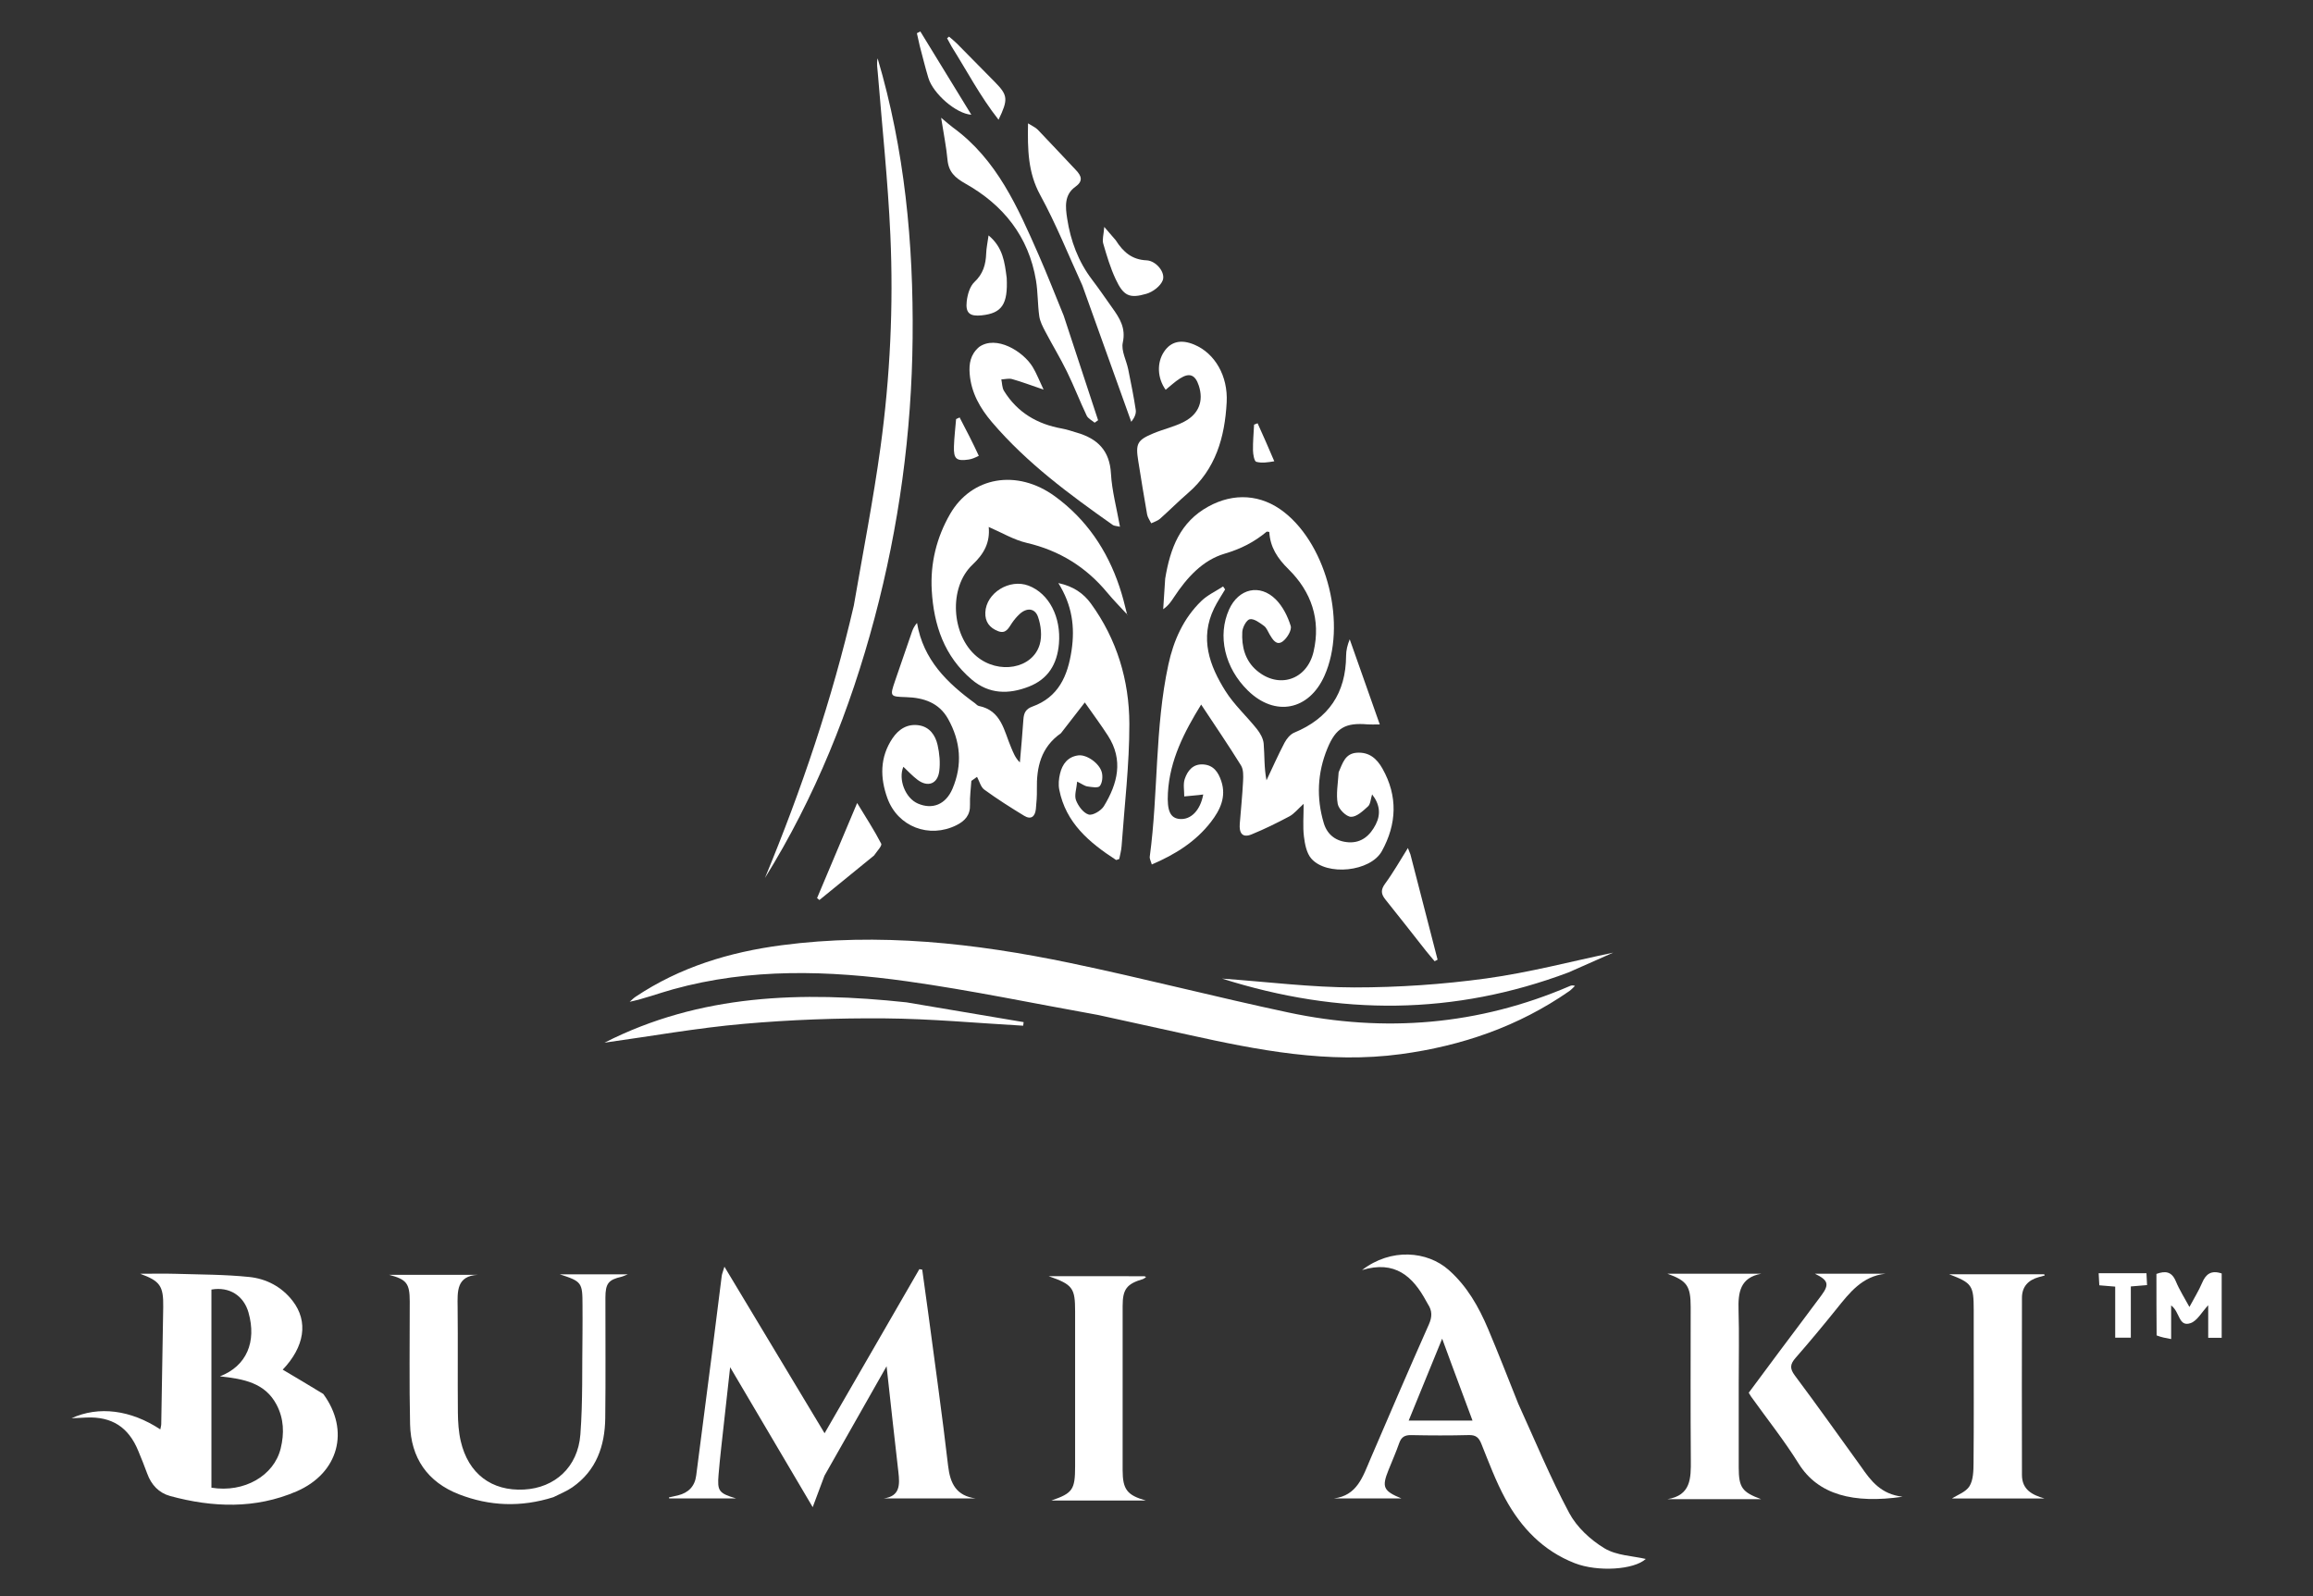 <svg width="171" height="118" viewBox="0 0 171 118" fill="none" xmlns="http://www.w3.org/2000/svg">
<rect x="0" y="0" width="171" height="118" fill="#333333" stroke="none"/>
<path d="M81.19 75.037C76.436 74.186 71.772 73.207 67.063 72.547C61.281 71.737 55.473 71.551 49.754 73.139C48.697 73.432 47.668 73.824 46.552 74.061C46.695 73.938 46.826 73.797 46.982 73.693C50.261 71.499 53.93 70.386 57.788 69.879C64.965 68.934 72.059 69.723 79.085 71.186C84.49 72.312 89.839 73.701 95.239 74.85C102.363 76.366 109.329 75.794 116.06 72.896C116.159 72.853 116.265 72.825 116.437 72.886C116.298 73.015 116.173 73.163 116.019 73.27C112.259 75.883 108.074 77.322 103.562 77.931C98.196 78.655 93.004 77.64 87.816 76.491C85.632 76.007 83.446 75.53 81.19 75.037Z" fill="white"/>
<path d="M78.435 54.206C76.951 55.248 76.625 56.719 76.657 58.353C76.667 58.837 76.629 59.323 76.582 59.805C76.529 60.349 76.236 60.626 75.722 60.313C74.717 59.702 73.721 59.069 72.77 58.377C72.504 58.183 72.406 57.754 72.232 57.432C72.092 57.532 71.953 57.631 71.813 57.73C71.776 58.314 71.691 58.899 71.712 59.481C71.741 60.259 71.338 60.693 70.708 61.007C68.698 62.007 66.371 61.125 65.604 59.006C65.058 57.496 65.043 55.98 65.981 54.584C66.439 53.903 67.088 53.492 67.932 53.62C68.732 53.742 69.153 54.359 69.316 55.075C69.458 55.701 69.521 56.381 69.439 57.014C69.317 57.961 68.587 58.221 67.829 57.646C67.448 57.358 67.121 56.999 66.786 56.687C66.395 57.608 66.922 59.002 67.86 59.406C68.944 59.873 69.924 59.468 70.416 58.313C71.172 56.539 71.018 54.799 70.088 53.141C69.418 51.948 68.282 51.577 66.99 51.538C65.782 51.501 65.779 51.489 66.18 50.312C66.591 49.104 67.007 47.897 67.427 46.691C67.503 46.472 67.613 46.264 67.795 46.053C68.258 48.782 70.025 50.493 72.082 51.991C72.174 52.058 72.257 52.168 72.357 52.188C74.043 52.523 74.224 54.037 74.757 55.273C74.917 55.644 75.052 56.026 75.399 56.364C75.488 55.304 75.592 54.245 75.66 53.184C75.691 52.712 75.835 52.413 76.32 52.238C78.248 51.544 78.938 49.981 79.221 48.083C79.479 46.354 79.268 44.745 78.243 43.106C79.355 43.342 80.105 43.867 80.655 44.625C82.573 47.265 83.485 50.3 83.493 53.509C83.499 56.524 83.132 59.541 82.919 62.556C82.895 62.889 82.8 63.217 82.746 63.504C82.607 63.545 82.534 63.592 82.504 63.572C80.543 62.298 78.792 60.842 78.31 58.373C78.236 57.997 78.277 57.572 78.368 57.195C78.537 56.487 78.943 55.944 79.72 55.844C80.336 55.765 81.291 56.429 81.46 57.111C81.538 57.426 81.493 57.884 81.306 58.113C81.177 58.272 80.702 58.186 80.392 58.14C80.183 58.109 79.991 57.957 79.635 57.782C79.589 58.309 79.411 58.794 79.549 59.158C79.711 59.586 80.091 60.101 80.482 60.217C80.782 60.307 81.406 59.934 81.611 59.598C82.624 57.938 83.072 56.188 81.911 54.389C81.39 53.581 80.814 52.809 80.2 51.931C79.569 52.747 79.022 53.453 78.435 54.206Z" fill="white"/>
<path d="M98.966 57.093C99.263 56.413 99.442 55.712 100.3 55.649C101.222 55.581 101.791 56.085 102.207 56.824C103.355 58.862 103.263 60.925 102.161 62.922C101.318 64.447 98.086 64.786 96.941 63.469C96.593 63.069 96.468 62.405 96.4 61.843C96.31 61.107 96.378 60.353 96.378 59.427C95.944 59.817 95.677 60.164 95.325 60.352C94.413 60.839 93.48 61.297 92.523 61.688C91.818 61.975 91.604 61.544 91.656 60.899C91.741 59.847 91.847 58.796 91.901 57.743C91.92 57.356 91.934 56.889 91.746 56.586C90.807 55.071 89.8 53.599 88.801 52.087C87.56 54.103 86.478 56.181 86.343 58.624C86.269 59.949 86.521 60.49 87.223 60.547C88.048 60.613 88.741 59.906 88.955 58.735C88.837 58.75 88.737 58.766 88.636 58.776C88.275 58.812 87.913 58.845 87.551 58.879C87.556 58.446 87.457 57.976 87.589 57.586C87.794 56.98 88.193 56.466 88.951 56.513C89.72 56.561 90.073 57.093 90.291 57.751C90.677 58.918 90.199 59.891 89.524 60.765C88.403 62.218 86.898 63.163 85.153 63.91C85.09 63.681 84.98 63.496 85.002 63.329C85.638 58.615 85.367 53.811 86.377 49.137C86.762 47.355 87.488 45.712 88.818 44.428C89.274 43.988 89.884 43.709 90.423 43.356C90.473 43.429 90.523 43.502 90.573 43.574C90.3 44.037 89.995 44.485 89.761 44.967C88.68 47.188 89.415 49.211 90.599 51.09C91.242 52.111 92.169 52.948 92.927 53.902C93.169 54.206 93.394 54.607 93.424 54.981C93.497 55.856 93.448 56.742 93.632 57.688C94.071 56.761 94.486 55.822 94.961 54.916C95.119 54.616 95.387 54.286 95.683 54.163C98.221 53.113 99.502 51.239 99.517 48.477C99.519 48.082 99.613 47.688 99.785 47.264C100.513 49.328 101.242 51.392 102.006 53.555C101.557 53.555 101.336 53.571 101.117 53.553C99.466 53.41 98.762 53.805 98.134 55.332C97.393 57.133 97.31 58.989 97.867 60.852C98.13 61.734 98.801 62.213 99.702 62.269C100.672 62.329 101.305 61.747 101.712 60.944C102.085 60.208 102.019 59.467 101.44 58.729C101.33 59.078 101.323 59.445 101.137 59.615C100.768 59.952 100.295 60.398 99.877 60.386C99.526 60.377 98.969 59.82 98.898 59.433C98.765 58.703 98.917 57.921 98.966 57.093Z" fill="white"/>
<path d="M23.899 103.052C25.885 105.746 25.043 108.913 21.916 110.259C18.879 111.566 15.725 111.453 12.585 110.6C11.751 110.373 11.183 109.774 10.882 108.936C10.68 108.374 10.451 107.822 10.225 107.269C9.502 105.503 8.269 104.713 6.379 104.797C6.054 104.812 5.728 104.828 5.287 104.849C7.302 103.924 9.666 104.233 11.853 105.673C11.88 105.521 11.919 105.399 11.921 105.276C11.972 102.394 12.022 99.513 12.067 96.632C12.092 95.06 11.829 94.703 10.36 94.167C11.24 94.167 12.121 94.145 13 94.171C14.811 94.226 16.63 94.219 18.429 94.405C19.686 94.535 20.823 95.125 21.631 96.169C22.823 97.71 22.506 99.57 20.902 101.257C21.865 101.827 22.86 102.417 23.899 103.052ZM15.631 104.042C15.631 106.029 15.631 108.016 15.631 109.983C18.05 110.377 20.259 109.097 20.751 107.083C21.023 105.971 20.991 104.876 20.443 103.841C19.592 102.233 18.027 101.942 16.259 101.751C18.236 100.99 18.981 99.195 18.374 97.04C18.02 95.783 16.955 95.103 15.631 95.335C15.631 98.174 15.631 101.022 15.631 104.042Z" fill="white"/>
<path d="M60.954 109.095C60.667 109.86 60.403 110.565 60.083 111.422C58.059 107.992 56.08 104.637 53.979 101.076C53.74 103.232 53.525 105.149 53.315 107.065C53.244 107.717 53.177 108.369 53.123 109.022C53.024 110.228 53.135 110.393 54.416 110.776C52.64 110.776 51.056 110.776 49.472 110.776C49.465 110.751 49.459 110.727 49.452 110.702C49.678 110.652 49.905 110.607 50.129 110.55C50.892 110.356 51.365 109.892 51.469 109.087C51.856 106.092 52.247 103.098 52.63 100.103C52.877 98.182 53.11 96.259 53.356 94.337C53.376 94.176 53.446 94.02 53.557 93.645C56.06 97.808 58.469 101.814 60.961 105.958C63.33 101.855 65.648 97.841 67.967 93.827C68.038 93.839 68.109 93.851 68.18 93.862C68.329 94.942 68.484 96.02 68.627 97.1C69.125 100.856 69.657 104.607 70.094 108.37C70.248 109.699 70.712 110.584 72.132 110.777C69.864 110.777 67.597 110.777 65.329 110.777C66.546 110.618 66.526 109.766 66.418 108.83C66.125 106.317 65.855 103.801 65.545 101.005C63.939 103.829 62.458 106.432 60.954 109.095Z" fill="white"/>
<path d="M112.243 103.77C113.494 106.516 114.623 109.256 116.013 111.855C116.574 112.904 117.589 113.843 118.617 114.463C119.513 115.004 120.718 115.026 121.673 115.251C120.796 116.057 118.116 116.223 116.425 115.565C114.083 114.653 112.453 112.942 111.284 110.792C110.582 109.499 110.065 108.102 109.514 106.732C109.326 106.266 109.102 106.08 108.589 106.093C107.17 106.13 105.75 106.125 104.332 106.095C103.861 106.086 103.602 106.234 103.445 106.682C103.209 107.352 102.923 108.005 102.657 108.665C102.145 109.935 102.256 110.218 103.605 110.776C101.849 110.776 100.232 110.776 98.615 110.776C100.335 110.57 100.757 109.156 101.317 107.853C102.743 104.534 104.168 101.214 105.637 97.913C105.888 97.35 105.886 96.899 105.564 96.412C105.517 96.341 105.479 96.264 105.438 96.189C104.45 94.365 103.139 93.155 100.697 93.894C102.834 92.246 105.519 92.484 107.103 93.886C108.461 95.087 109.324 96.613 110.016 98.249C110.779 100.056 111.491 101.886 112.243 103.77ZM107.334 100.912C107.12 100.33 106.906 99.748 106.619 98.966C105.735 101.128 104.948 103.052 104.143 105.023C105.794 105.023 107.295 105.023 108.864 105.023C108.35 103.634 107.869 102.333 107.334 100.912Z" fill="white"/>
<path d="M40.911 110.685C38.517 111.443 36.197 111.351 33.936 110.473C31.608 109.568 30.372 107.784 30.317 105.287C30.25 102.263 30.296 99.236 30.292 96.211C30.29 94.872 30.056 94.584 28.76 94.244C30.954 94.244 33.148 94.244 35.343 94.244C33.737 94.325 33.819 95.469 33.832 96.632C33.861 99.229 33.827 101.826 33.851 104.423C33.858 105.132 33.904 105.857 34.063 106.544C34.623 108.955 36.347 110.247 38.741 110.12C41.016 109.999 42.725 108.465 42.907 106.052C43.093 103.583 43.025 101.095 43.063 98.615C43.074 97.901 43.064 97.188 43.064 96.474C43.064 94.817 43.005 94.732 41.385 94.21C43.088 94.21 44.659 94.21 46.412 94.21C46.155 94.311 46.057 94.365 45.953 94.388C44.983 94.609 44.76 94.886 44.758 95.931C44.754 98.9 44.782 101.868 44.746 104.836C44.721 106.897 44.088 108.714 42.321 109.949C41.907 110.238 41.425 110.426 40.911 110.685Z" fill="white"/>
<path d="M83.288 45.38C82.812 44.861 82.314 44.36 81.865 43.818C80.287 41.912 78.32 40.698 75.902 40.133C74.945 39.91 74.061 39.373 73.08 38.951C73.163 38.873 73.092 38.911 73.095 38.941C73.206 40.102 72.758 40.937 71.894 41.751C70.112 43.433 70.333 46.953 72.192 48.517C73.816 49.884 76.335 49.453 76.867 47.643C77.049 47.022 76.959 46.231 76.741 45.606C76.508 44.941 75.896 44.914 75.372 45.403C75.166 45.596 74.979 45.817 74.82 46.05C74.563 46.427 74.376 46.893 73.776 46.655C73.155 46.41 72.817 45.962 72.845 45.279C72.905 43.829 74.638 42.759 76.045 43.298C77.56 43.878 78.456 45.621 78.286 47.6C78.157 49.097 77.487 50.204 76.068 50.759C74.574 51.343 73.124 51.331 71.834 50.234C69.814 48.516 69.034 46.22 68.885 43.654C68.768 41.642 69.241 39.737 70.233 38.012C71.831 35.233 75.188 34.654 77.984 36.688C80.299 38.373 81.855 40.66 82.764 43.385C82.97 44.004 83.138 44.636 83.303 45.326C83.282 45.388 83.288 45.38 83.288 45.38Z" fill="white"/>
<path d="M63.122 44.771C63.802 40.829 64.559 36.969 65.093 33.078C65.807 27.87 66.06 22.616 65.824 17.365C65.645 13.38 65.219 9.406 64.898 5.427C64.868 5.06 64.795 4.696 64.883 4.313C66.88 11.062 67.539 17.977 67.47 24.992C67.401 32.015 66.459 38.916 64.656 45.693C62.851 52.474 60.263 58.931 56.552 64.907C59.255 58.385 61.512 51.723 63.122 44.771Z" fill="white"/>
<path d="M86.142 42.778C86.517 40.525 87.24 38.597 89.336 37.446C91.208 36.418 93.238 36.522 94.957 37.879C98.156 40.405 99.584 46.246 97.913 49.969C96.766 52.525 94.265 53.009 92.266 51.062C90.541 49.383 89.987 46.999 90.87 45.051C91.567 43.513 93.135 43.132 94.323 44.319C94.837 44.833 95.204 45.572 95.422 46.276C95.515 46.579 95.153 47.182 94.831 47.419C94.371 47.758 94.089 47.283 93.864 46.905C93.733 46.686 93.638 46.409 93.446 46.27C93.128 46.04 92.715 45.724 92.4 45.778C92.159 45.82 91.862 46.371 91.843 46.71C91.781 47.795 92.047 48.832 92.907 49.566C94.534 50.954 96.626 50.273 97.113 48.173C97.662 45.809 96.942 43.739 95.262 42.084C94.446 41.281 93.9 40.452 93.84 39.327C93.741 39.318 93.667 39.288 93.638 39.312C92.723 40.077 91.726 40.583 90.546 40.93C88.903 41.413 87.746 42.707 86.8 44.137C86.599 44.441 86.406 44.751 85.995 45.039C86.04 44.31 86.084 43.581 86.142 42.778Z" fill="white"/>
<path d="M145.917 99.161C145.917 98.334 145.917 97.592 145.917 96.85C145.916 95.029 145.797 94.848 144.095 94.203C146.509 94.203 148.82 94.203 151.13 94.203C151.142 94.233 151.154 94.264 151.166 94.294C151.016 94.335 150.867 94.376 150.718 94.418C149.948 94.635 149.484 95.12 149.483 95.946C149.475 100.312 149.473 104.678 149.483 109.043C149.486 110.131 150.241 110.519 151.149 110.781C148.832 110.781 146.516 110.781 144.308 110.781C144.713 110.514 145.341 110.303 145.606 109.869C145.888 109.406 145.899 108.732 145.904 108.149C145.931 105.182 145.917 102.214 145.917 99.161Z" fill="white"/>
<path d="M128.544 102.244C128.544 104.382 128.543 106.434 128.544 108.486C128.545 109.977 128.799 110.314 130.203 110.832C129.049 110.832 127.895 110.832 126.741 110.832C125.583 110.832 124.424 110.832 123.265 110.832C125.024 110.552 125.013 109.274 125.003 107.922C124.973 104.16 124.993 100.398 124.992 96.636C124.992 95.06 124.717 94.685 123.272 94.164C124.43 94.164 125.589 94.164 126.748 94.164C127.902 94.164 129.056 94.164 130.21 94.164C128.637 94.452 128.493 95.557 128.531 96.858C128.583 98.623 128.544 100.391 128.544 102.244Z" fill="white"/>
<path d="M84.502 94.559C83.298 94.913 82.998 95.311 82.997 96.541C82.992 100.588 82.994 104.634 82.996 108.681C82.997 110.119 83.332 110.539 84.708 110.93C82.392 110.93 80.076 110.93 77.729 110.93C79.303 110.389 79.483 110.127 79.483 108.401C79.483 104.582 79.483 100.763 79.483 96.945C79.483 95.221 79.308 94.966 77.53 94.347C80.034 94.347 82.312 94.346 84.589 94.349C84.636 94.349 84.683 94.385 84.729 94.404C84.676 94.454 84.623 94.504 84.502 94.559Z" fill="white"/>
<path d="M137.59 108.431C138.326 109.5 139.07 110.465 140.658 110.652C137.044 111.174 134.418 110.523 132.971 108.199C131.904 106.486 130.639 104.899 129.463 103.256C129.413 103.187 129.373 103.111 129.283 102.965C130.023 101.969 130.779 100.946 131.54 99.927C132.579 98.536 133.628 97.153 134.661 95.757C135.262 94.945 135.153 94.638 134.179 94.166C135.051 94.166 135.922 94.166 136.794 94.166C137.658 94.166 138.522 94.166 139.385 94.166C137.665 94.35 136.732 95.577 135.764 96.779C134.783 97.999 133.781 99.204 132.751 100.382C132.352 100.838 132.294 101.154 132.687 101.681C134.34 103.891 135.938 106.144 137.59 108.431Z" fill="white"/>
<path d="M72.386 25.651C73.65 24.755 75.637 25.968 76.342 27.123C76.623 27.583 76.817 28.098 77.152 28.802C76.195 28.477 75.52 28.221 74.828 28.026C74.583 27.957 74.296 28.038 74.028 28.05C74.09 28.334 74.08 28.662 74.224 28.895C75.209 30.493 76.681 31.356 78.499 31.68C78.885 31.749 79.259 31.882 79.636 31.993C81.135 32.434 82.036 33.301 82.132 35.001C82.204 36.285 82.553 37.553 82.799 38.94C82.519 38.876 82.369 38.882 82.272 38.813C79.065 36.553 75.911 34.228 73.34 31.215C72.458 30.181 71.798 29.03 71.688 27.634C71.63 26.9 71.734 26.21 72.386 25.651Z" fill="white"/>
<path d="M84.153 34.092C83.944 32.797 84.071 32.54 85.259 32.041C86.011 31.726 86.829 31.552 87.545 31.175C88.65 30.594 88.991 29.627 88.63 28.517C88.366 27.703 87.941 27.527 87.226 27.985C86.852 28.224 86.525 28.535 86.176 28.815C85.555 27.947 85.518 26.811 86.055 26.005C86.562 25.244 87.319 25.067 88.301 25.482C89.82 26.122 90.793 27.799 90.688 29.746C90.549 32.321 89.881 34.684 87.83 36.451C87.12 37.062 86.46 37.732 85.758 38.353C85.581 38.509 85.329 38.578 85.111 38.687C85.007 38.471 84.848 38.264 84.807 38.037C84.576 36.748 84.373 35.455 84.153 34.092Z" fill="white"/>
<path d="M67.017 74.102C69.954 74.599 72.817 75.082 75.679 75.564C75.667 75.653 75.654 75.741 75.642 75.829C72.231 75.636 68.821 75.314 65.409 75.287C61.929 75.259 58.435 75.387 54.968 75.693C51.539 75.995 48.136 76.605 44.688 77.085C51.766 73.481 59.283 73.274 67.017 74.102Z" fill="white"/>
<path d="M78.638 23.334C79.504 25.952 80.343 28.509 81.182 31.067C81.097 31.128 81.011 31.188 80.927 31.249C80.726 31.077 80.442 30.945 80.338 30.726C79.829 29.654 79.402 28.542 78.88 27.476C78.388 26.469 77.802 25.508 77.281 24.514C77.091 24.153 76.889 23.768 76.833 23.374C76.709 22.502 76.736 21.606 76.592 20.738C76.05 17.478 74.17 15.148 71.371 13.573C70.597 13.138 70.13 12.706 70.048 11.807C69.961 10.857 69.767 9.917 69.578 8.705C70.005 9.059 70.223 9.26 70.46 9.433C73.71 11.801 75.246 15.338 76.794 18.859C77.434 20.315 78.008 21.8 78.638 23.334Z" fill="white"/>
<path d="M80.022 21.112C78.979 18.831 78.07 16.551 76.901 14.414C75.995 12.758 75.967 11.064 76.002 9.119C76.31 9.316 76.556 9.416 76.725 9.591C77.671 10.573 78.595 11.577 79.535 12.565C79.952 13.003 80.103 13.381 79.496 13.813C78.663 14.407 78.767 15.32 78.896 16.158C79.149 17.807 79.719 19.343 80.745 20.687C81.262 21.364 81.74 22.072 82.236 22.766C82.782 23.529 83.244 24.251 83.008 25.329C82.877 25.928 83.275 26.638 83.409 27.303C83.611 28.301 83.814 29.299 83.966 30.305C84.008 30.581 83.873 30.885 83.634 31.184C82.438 27.847 81.241 24.511 80.022 21.112Z" fill="white"/>
<path d="M115.954 71.892C107.514 75.057 99.079 75.115 90.344 72.346C93.771 72.592 96.948 72.997 100.124 72.999C103.373 73 106.645 72.777 109.864 72.337C113.044 71.902 116.17 71.073 119.264 70.428C118.231 70.886 117.123 71.377 115.954 71.892Z" fill="white"/>
<path d="M159.439 98.725C159.425 97.168 159.425 95.687 159.425 94.179C160.094 93.936 160.562 94.001 160.862 94.731C161.12 95.356 161.493 95.933 161.864 96.622C162.211 95.971 162.554 95.424 162.803 94.837C163.08 94.184 163.476 93.886 164.249 94.145C164.249 95.693 164.249 97.268 164.249 98.901C163.939 98.901 163.64 98.901 163.253 98.901C163.253 98.13 163.253 97.346 163.253 96.495C162.774 97.004 162.443 97.645 161.951 97.816C161.053 98.128 161.172 96.987 160.512 96.51C160.512 96.99 160.512 97.357 160.512 97.723C160.512 98.091 160.512 98.458 160.512 98.996C160.107 98.921 159.78 98.861 159.439 98.725Z" fill="white"/>
<path d="M104.273 63.167C104.954 65.804 105.618 68.375 106.281 70.947C106.208 70.985 106.135 71.024 106.063 71.063C105.84 70.796 105.611 70.534 105.395 70.262C104.407 69.012 103.433 67.751 102.432 66.512C102.099 66.099 102.061 65.79 102.403 65.325C103.012 64.496 103.52 63.591 104.086 62.692C104.133 62.807 104.194 62.954 104.273 63.167Z" fill="white"/>
<path d="M64.617 63.247C63.239 64.369 61.909 65.453 60.579 66.537C60.521 66.489 60.464 66.442 60.406 66.394C61.388 64.065 62.37 61.735 63.369 59.365C63.997 60.4 64.622 61.359 65.147 62.37C65.226 62.524 64.837 62.923 64.617 63.247Z" fill="white"/>
<path d="M82.486 17.76C83.044 18.643 83.697 19.2 84.766 19.246C85.472 19.277 86.185 20.149 85.959 20.728C85.791 21.158 85.231 21.579 84.762 21.717C83.495 22.089 83.058 21.873 82.481 20.639C82.088 19.801 81.821 18.898 81.561 18.005C81.477 17.715 81.592 17.367 81.637 16.776C82.026 17.225 82.237 17.469 82.486 17.76Z" fill="white"/>
<path d="M74.426 20.547C74.522 22.496 74.069 23.155 72.579 23.313C71.707 23.406 71.372 23.153 71.468 22.29C71.525 21.786 71.696 21.173 72.039 20.85C72.687 20.243 72.879 19.551 72.909 18.73C72.922 18.345 73.007 17.962 73.084 17.404C74.157 18.295 74.274 19.391 74.426 20.547Z" fill="white"/>
<path d="M156.377 96.096C156.377 95.733 156.377 95.452 156.377 95.118C155.972 95.084 155.619 95.054 155.202 95.02C155.187 94.739 155.173 94.469 155.154 94.128C156.347 94.128 157.486 94.128 158.688 94.128C158.702 94.409 158.716 94.679 158.732 95.005C158.329 95.039 157.974 95.068 157.532 95.105C157.532 96.353 157.532 97.591 157.532 98.893C157.125 98.893 156.806 98.893 156.377 98.893C156.377 97.982 156.377 97.081 156.377 96.096Z" fill="white"/>
<path d="M67.999 3.405C67.915 3.045 67.85 2.751 67.786 2.456C67.871 2.412 67.955 2.368 68.039 2.324C69.283 4.354 70.526 6.385 71.811 8.482C70.682 8.408 68.994 6.93 68.638 5.772C68.405 5.013 68.224 4.239 67.999 3.405Z" fill="white"/>
<path d="M70.348 3.435C70.22 3.197 70.119 3.013 70.018 2.829C70.066 2.788 70.114 2.747 70.163 2.707C70.361 2.88 70.57 3.043 70.755 3.229C71.695 4.175 72.632 5.124 73.565 6.078C74.513 7.047 74.547 7.342 73.823 8.851C72.471 7.133 71.496 5.261 70.348 3.435Z" fill="white"/>
<path d="M72.363 33.699C72.095 33.832 71.862 33.937 71.619 33.973C70.707 34.107 70.495 33.929 70.525 33.005C70.547 32.33 70.629 31.656 70.684 30.982C70.771 30.942 70.858 30.902 70.945 30.862C71.428 31.788 71.911 32.714 72.363 33.699Z" fill="white"/>
<path d="M94.208 34.102C93.764 34.175 93.294 34.255 92.878 34.141C92.727 34.099 92.639 33.594 92.633 33.299C92.622 32.664 92.683 32.029 92.714 31.393C92.801 31.359 92.887 31.325 92.974 31.291C93.384 32.204 93.794 33.118 94.208 34.102Z" fill="white"/>
<path d="M83.278 45.392C83.315 45.408 83.355 45.42 83.394 45.432C83.367 45.438 83.339 45.444 83.3 45.415C83.287 45.38 83.281 45.388 83.278 45.392Z" fill="white"/>
</svg>
